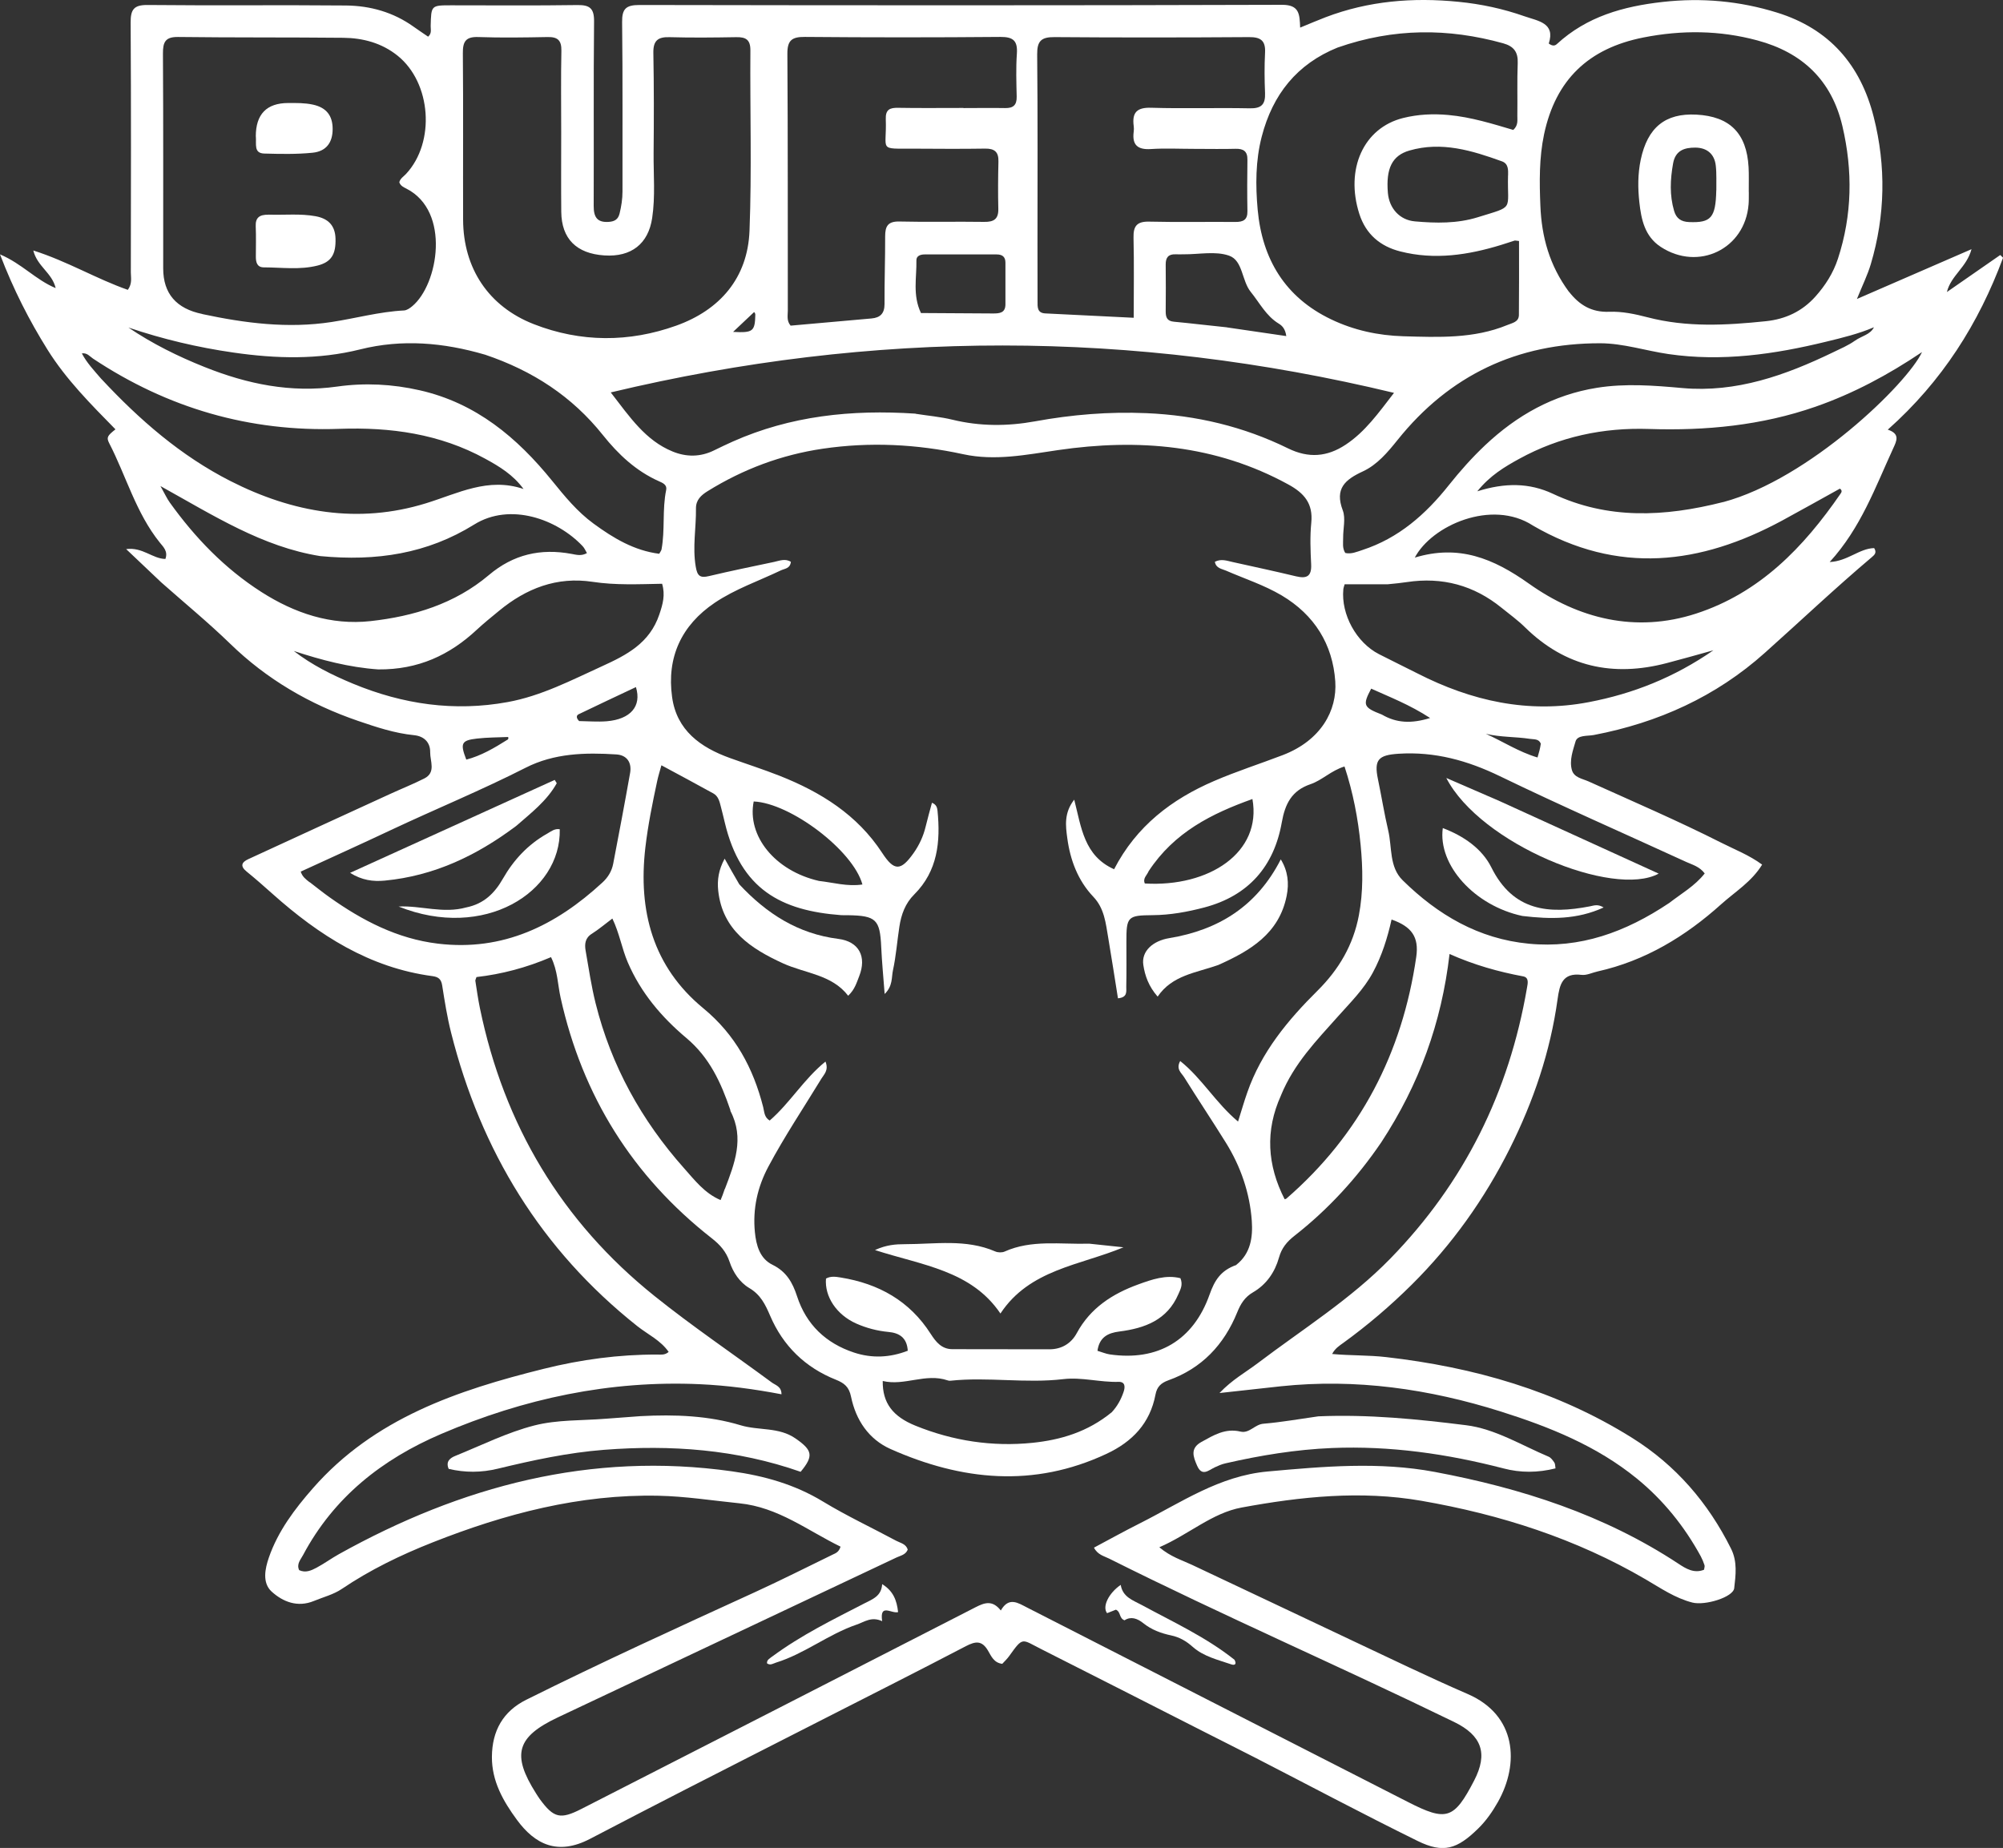 <svg xmlns="http://www.w3.org/2000/svg" id="Layer_2" viewBox="0 0 320.58 295.82"><rect x="0" y="0" width="320.58" height="295.82" fill="#333333" stroke="none"/><defs><style>      .cls-1 {        fill: #fff;      }    </style></defs><g id="Layer_1-2" data-name="Layer_1"><path class="cls-1" d="M25.8,93.22c-1.85-1.74-3.57-3.38-5.61-5.32,2.65-.34,4.2,1.54,6.28,1.58.45-1.21-.32-1.92-.89-2.62-3.82-4.75-5.38-10.64-8.11-15.93-.47-.92-.26-1.19,1.01-2.2-3.93-4.01-7.89-7.97-10.88-12.76-2.91-4.67-5.41-9.53-7.6-15.25,3.55,1.51,5.7,4.07,8.91,5.4-.58-2.46-2.94-3.45-3.58-6.02,5.46,1.73,10.12,4.55,15.13,6.3.74-1.03.48-1.95.48-2.8.02-13.33.05-26.66-.03-39.99-.01-2.07.5-2.83,2.7-2.81,10.59.11,21.18-.02,31.77.08,3.88.04,7.57,1.07,10.81,3.39.77.55,1.56,1.07,2.33,1.6.63-.54.39-1.17.41-1.72.08-3.29.07-3.3,3.27-3.3,6.74,0,13.48.06,20.22-.04,2-.03,2.68.56,2.66,2.62-.1,9.85-.02,19.7-.06,29.55,0,1.75.53,2.67,2.42,2.54.94-.07,1.5-.4,1.73-1.36.28-1.16.46-2.3.46-3.5-.02-9.04.05-18.07-.06-27.11-.03-2.15.63-2.75,2.76-2.75,34.29.06,68.58.08,102.87-.03,2.8,0,2.8,1.53,2.89,3.65,1.52-.62,2.78-1.17,4.07-1.66,6.88-2.62,13.97-3.2,21.28-2.47,3.64.36,7.12,1.11,10.54,2.31,2.23.78,4.98,1.06,3.9,4.37.67.49,1.03.32,1.3.08,4.79-4.4,10.6-6.03,16.93-6.74,6.28-.7,12.33-.15,18.32,1.71,8.37,2.6,13.35,8.37,15.46,16.71,1.99,7.87,1.85,15.76-.47,23.56-.52,1.74-1.34,3.4-2.22,5.57,6.18-2.68,12.01-5.22,18.34-7.97-.78,2.92-3.28,4.19-3.94,6.86,2.98-2.07,5.76-4,8.54-5.93.15.15.3.29.45.44-3.9,10.52-9.74,19.78-18.45,27.52,2.02.67,1.41,1.81.86,3.01-2.86,6.22-5.18,12.73-10.16,18.18,2.88-.13,4.73-2.17,7.12-2.23.47.74.03,1.1-.35,1.43-5.86,4.95-11.43,10.23-17.15,15.34-7.83,7.01-17.07,11.18-27.36,13.15-1.04.2-2.64-.03-2.94,1.05-.41,1.43-1.01,3-.58,4.55.34,1.22,1.67,1.39,2.64,1.82,7.13,3.22,14.32,6.31,21.3,9.84,2.16,1.09,4.44,1.97,6.51,3.49-1.68,2.75-4.33,4.35-6.54,6.33-5.71,5.14-12.17,9.07-19.79,10.77-.86.19-1.75.65-2.57.55-3.08-.38-3.51,1.56-3.84,3.9-1.16,8.4-3.86,16.34-7.64,23.89-4.06,8.1-9.25,15.4-15.71,21.81-3.42,3.39-7.05,6.49-10.94,9.31-.64.46-1.32.88-1.79,1.78,2.95.27,5.81.17,8.66.5,14.02,1.61,27.3,5.39,39.34,12.92,6.99,4.37,12.18,10.39,15.85,17.76,1.03,2.07.74,4.22.5,6.31-.16,1.44-4.65,2.82-6.7,2.3-2.76-.71-5.06-2.3-7.49-3.72-11.14-6.51-23.21-10.37-35.88-12.57-9.69-1.68-19.28-.67-28.77,1.08-4.73.87-8.46,4.32-13.17,6.36,1.84,1.55,3.61,2.05,5.24,2.82,8.42,3.95,16.82,7.97,25.24,11.93,6.28,2.95,12.52,5.99,18.89,8.75,7.81,3.39,8.29,11.12,4.82,17.28-.86,1.52-1.87,2.99-3.16,4.25-3.37,3.3-5.56,4.02-9.7,1.98-8.68-4.27-17.23-8.82-25.84-13.25-2.83-1.45-5.67-2.87-8.5-4.31-8.63-4.38-17.25-8.79-25.9-13.15-3.14-1.58-2.86-2.04-5.11,1.1-.33.47-.76.87-1.12,1.26-1.35-.16-1.78-1.27-2.26-2.08-.99-1.7-2.01-1.55-3.56-.75-7.6,3.97-15.25,7.83-22.88,11.72-7.31,3.73-14.62,7.44-21.92,11.18-5.13,2.63-10.25,5.28-15.36,7.95-5.18,2.7-8.81.89-11.7-3.05-2.21-3.01-4.03-6.2-4-10.1.03-4.12,1.76-7.26,5.5-9.12,12.1-6.03,24.39-11.64,36.68-17.26,4.16-1.91,8.25-3.97,12.37-5.98.46-.22.98-.38,1.25-1.27-5.26-2.56-9.96-6.31-16.2-6.94-4.32-.44-8.64-1.12-12.96-1.21-12.58-.26-24.52,2.88-36.13,7.47-5.09,2.01-9.99,4.38-14.55,7.46-1.32.89-2.96,1.3-4.46,1.92-2.6,1.07-4.95.14-6.76-1.51-1.54-1.41-1.04-3.7-.44-5.44,1.46-4.23,4.14-7.78,7.06-11.11,9.81-11.19,23.14-15.68,36.95-19.11,5.94-1.48,12.01-2.3,18.16-2.28.58,0,1.19.12,1.82-.42-1.28-1.86-3.34-2.8-5.02-4.13-15.38-12.21-25.03-28.04-29.8-46.97-.63-2.49-1.03-5.04-1.43-7.58-.16-.99-.59-1.35-1.56-1.48-10.07-1.34-18.17-6.55-25.56-13.14-1.38-1.23-2.76-2.45-4.19-3.61-1.07-.87-.77-1.49.27-1.97,7.57-3.5,15.15-6.97,22.73-10.45,1.81-.83,3.67-1.57,5.45-2.47,1.9-.96.92-2.77.94-4.19.03-1.58-.97-2.58-2.58-2.74-3.11-.31-6.04-1.29-8.97-2.29-7.72-2.65-14.59-6.64-20.47-12.36-3.49-3.39-7.26-6.48-11.02-9.81M197.88,202.47c2.31-1.82,2.65-4.46,2.47-7.03-.32-4.48-1.77-8.69-4.15-12.52-2.19-3.52-4.49-6.97-6.68-10.48-.42-.68-1.35-1.28-.63-2.59,3.49,2.78,5.7,6.72,9.26,9.69.55-1.74.97-3.22,1.48-4.66,2.25-6.47,6.48-11.57,11.25-16.3,3.39-3.37,5.71-7.28,6.61-12.06.71-3.76.64-7.51.28-11.24-.41-4.23-1.21-8.42-2.58-12.58-2.14.65-3.59,2.21-5.46,2.84-2.99,1.02-4.05,3.13-4.58,6.11-1.24,7.03-5.32,11.74-12.37,13.61-2.72.72-5.48,1.22-8.31,1.24-4.01.03-4.2.24-4.19,4.34,0,2.37.03,4.74-.02,7.11-.01.74.24,1.72-1.33,1.86-.52-3.23-1.01-6.47-1.56-9.7-.4-2.32-.6-4.68-2.38-6.55-2.48-2.61-3.7-5.89-4.17-9.38-.26-1.93-.56-4.04,1.11-6.17,1.14,4.45,1.56,8.98,6.38,11.14,3.58-6.93,9.24-11.21,15.99-14.12,3.59-1.55,7.34-2.75,11-4.15,6.13-2.35,8.73-7.14,8.41-11.81-.41-5.94-3.34-10.64-8.57-13.75-2.82-1.67-5.93-2.67-8.91-3.97-.68-.3-1.61-.36-1.79-1.42,1.02-.52,1.93-.16,2.84.04,3.39.75,6.78,1.48,10.16,2.29,1.72.41,2.5-.01,2.41-1.92-.11-2.22-.2-4.46.02-6.66.31-3.07-1.13-4.74-3.68-6.13-11.62-6.36-24.02-7.37-36.84-5.5-5.06.74-10.08,1.77-15.19.66-7.45-1.62-14.94-1.99-22.48-.88-6.6.97-12.73,3.27-18.4,6.78-1.05.65-1.91,1.41-1.89,2.79.04,3.09-.57,6.16-.04,9.29.25,1.5.68,1.88,2.13,1.53,3.45-.82,6.92-1.53,10.39-2.26.88-.19,1.81-.6,2.71-.02-.12,1.1-1.01,1.08-1.63,1.38-3.53,1.69-7.28,2.97-10.55,5.17-5.35,3.61-7.71,8.74-6.83,15.1.73,5.32,4.54,8.06,9.27,9.76,2.64.95,5.32,1.81,7.94,2.84,6.59,2.61,12.43,6.24,16.41,12.34,1.92,2.94,2.98,2.94,5.04.02.9-1.28,1.55-2.68,1.92-4.22.31-1.27.66-2.53,1.01-3.82.7.27.84.78.89,1.27.49,4.94.04,9.65-3.72,13.4-1.45,1.44-2.08,3.21-2.38,5.14-.36,2.33-.53,4.7-1.03,7-.25,1.13,0,2.51-1.33,3.8-.21-2.76-.44-5.13-.55-7.52-.2-4.4-.81-5.02-5.32-5.09-.37,0-.74.01-1.11-.01-9.53-.72-16.06-4.07-18.61-14.84-.2-.86-.42-1.72-.64-2.58-.2-.8-.41-1.63-1.18-2.06-2.69-1.49-5.41-2.94-8.32-4.51-.3,1.09-.52,1.79-.67,2.5-.76,3.54-1.48,7.08-1.9,10.68-1.17,10.13,1.19,19.06,9.28,25.72,5.13,4.23,7.99,9.58,9.58,15.82.19.74.15,1.62,1.04,2.15,3.25-2.81,5.46-6.63,8.93-9.44.55,1.38-.22,2.03-.65,2.73-2.85,4.68-5.9,9.23-8.48,14.07-1.76,3.29-2.53,6.78-2.17,10.49.21,2.12.78,4.24,2.82,5.24,2.22,1.09,3.21,2.83,3.93,5.04,1.47,4.53,4.61,7.52,9.11,9.01,2.88.95,5.75.82,8.61-.29-.13-2.16-1.44-2.86-3.11-3.01-1.79-.17-3.5-.62-5.13-1.34-3.16-1.41-5.09-4.31-4.85-7.2.75-.43,1.58-.3,2.37-.17,6.06.98,11.02,3.74,14.39,9.02.82,1.27,1.73,2.44,3.45,2.45,5.18.01,10.37.02,15.55.02,1.96,0,3.49-.94,4.38-2.59,2.18-4.04,5.74-6.31,9.85-7.8,2.17-.79,4.43-1.58,6.74-.99.44,1.09-.02,1.82-.33,2.55-1.77,4.14-5.36,5.46-9.43,5.98-1.85.23-3.21.91-3.52,3.09.74.22,1.35.49,1.99.58,7.65,1.1,13.36-2.23,15.96-9.6.78-2.19,1.74-3.84,4.28-4.72M221.04,182.91c-3.86,5.67-8.45,10.68-13.85,14.91-1.23.96-2.07,1.98-2.49,3.5-.66,2.35-2.02,4.32-4.16,5.56-1.31.76-1.97,1.83-2.52,3.19-2.1,5.19-5.68,8.99-11.02,10.89-1.22.44-1.83,1.07-2.06,2.27-.87,4.62-3.72,7.58-7.86,9.51-11.64,5.45-23.16,4.28-34.53-.77-3.53-1.57-5.57-4.66-6.34-8.38-.32-1.58-1.08-2.18-2.42-2.72-4.91-1.95-8.47-5.42-10.53-10.25-.78-1.82-1.54-3.37-3.34-4.43-1.54-.91-2.59-2.51-3.15-4.2-.55-1.64-1.54-2.74-2.87-3.78-12.66-9.92-20.68-22.77-24.17-38.48-.47-2.11-.47-4.37-1.54-6.51-3.94,1.69-7.91,2.73-11.93,3.19-.1.33-.2.47-.18.6.23,1.46.43,2.92.73,4.37,3.85,18.68,13.07,34.17,27.96,46.1,6.06,4.86,12.51,9.22,18.77,13.84.59.43,1.54.62,1.54,1.88-4.35-.83-8.66-1.41-12.99-1.61-14.45-.66-28.24,2.29-41.48,7.96-9.46,4.05-17.18,10.13-22.1,19.38-.4.75-1.08,1.44-.63,2.42,1.03.48,1.94.06,2.77-.38,1.24-.66,2.38-1.5,3.6-2.18,19.59-10.9,40.3-16.44,62.88-13.26,5.2.73,10.06,2.09,14.59,4.84,3.79,2.3,7.83,4.19,11.74,6.29.68.36,1.58.5,1.82,1.42-.34.82-1.14.94-1.78,1.24-18.07,8.54-36.14,17.06-54.21,25.6-6.61,3.12-7.42,5.96-3.52,12.13.2.31.39.63.61.93,2.25,3.08,3.31,3.32,6.71,1.58,21.03-10.75,42.06-21.49,63.07-32.28,1.45-.74,2.69-1.16,4.02.53,1.3-2.26,2.77-1.2,4.25-.45,20.31,10.37,40.62,20.73,60.92,31.11,6.16,3.15,7.37,2.78,10.59-3.44,2.24-4.33,1.23-7.22-3.22-9.38-18.3-8.91-36.99-17.02-55.19-26.14-.82-.41-1.84-.6-2.44-1.76,2.5-1.33,4.93-2.68,7.42-3.93,6.56-3.31,12.64-7.56,20.38-8.26,8.95-.81,17.87-1.6,26.75.07,13.84,2.6,27.1,6.85,38.99,14.69,1.21.8,2.5,1.6,4.1.97.04-.29.14-.53.08-.72-.16-.49-.36-.98-.6-1.43-2.62-4.8-5.99-8.99-10.23-12.45-6.43-5.24-13.96-8.26-21.77-10.73-11.48-3.62-23.18-5.31-35.22-4.04-3.11.33-6.21.68-9.81,1.08,2.05-2.16,4.2-3.32,6.11-4.77,7.19-5.45,14.89-10.24,21.24-16.76,11.84-12.15,18.99-26.63,21.86-43.3.12-.71.38-1.68-.6-1.87-3.98-.74-7.85-1.83-11.79-3.58-1.28,11.03-4.86,20.88-10.93,30.15M32.39,50.28c6.83,1.46,13.69,2.34,20.67,1.27,3.87-.59,7.65-1.65,11.59-1.85.46-.02.96-.37,1.34-.69,4.17-3.48,6.17-15.19-.94-18.81-.45-.23-.95-.45-1.14-1.02.14-.61.69-.92,1.08-1.34,4.72-5.07,4.05-14.59-1.36-18.93-2.53-2.03-5.54-2.83-8.69-2.86-8.81-.09-17.61-.02-26.42-.13-2.05-.03-2.45.8-2.44,2.64.07,11.47.03,22.94.04,34.41q0,6.03,6.28,7.3M251.13,46.72c1.64,2.09,3.58,3.3,6.43,3.19,2.03-.08,4.13.36,6.12.88,6.28,1.64,12.59,1.29,18.94.63,3.17-.33,5.81-1.58,7.93-3.94,1.6-1.79,2.86-3.77,3.61-6.06,2.29-7,2.39-14.09.72-21.22-1.72-7.36-6.43-11.8-13.61-13.73-6.03-1.63-12.11-1.68-18.24-.47-8.82,1.74-14.05,6.8-15.9,15.49-.8,3.8-.75,7.65-.59,11.49.2,4.9,1.43,9.49,4.58,13.75M89.82,21.22c0-4.37-.06-8.74.03-13.1.03-1.67-.6-2.22-2.2-2.19-3.7.07-7.41.13-11.1,0-2.02-.07-2.49.73-2.47,2.6.08,8.88.01,17.76.04,26.65.03,7.76,4.07,13.88,11.31,16.71,7.52,2.94,15.26,2.94,22.8.24,6.98-2.5,11.44-7.62,11.73-15.2.37-9.61.07-19.24.14-28.86.01-1.73-.73-2.15-2.27-2.12-3.55.06-7.11.1-10.66,0-1.91-.06-2.64.58-2.6,2.54.1,5.33.09,10.66.04,15.99-.03,3.47.29,6.96-.23,10.42-.62,4.14-3.35,6.27-7.64,5.99-4.48-.29-6.87-2.67-6.91-6.99-.04-4.07-.01-8.14-.01-12.66M146.54,66.24c1.97.31,3.97.48,5.91.95,4.4,1.07,8.79,1.06,13.2.26,5.91-1.08,11.83-1.57,17.85-1.31,7.95.34,15.53,2.14,22.64,5.63,3.32,1.63,6.28,1.36,9.21-.57,3.13-2.06,5.26-5.07,7.76-8.31-41.87-10.09-83.32-10.11-125.36-.07,3.09,4,5.57,7.68,9.88,9.45,2.2.91,4.47.91,6.67-.18,1-.49,2-.97,3.01-1.42,9.21-4.08,18.89-5.14,29.25-4.45M214.11,7.6c-6.54,2.64-10.42,7.52-12.17,14.27-1,3.86-1,7.8-.65,11.69.72,7.91,4.38,14.03,11.75,17.56,3.65,1.75,7.54,2.59,11.58,2.71,5.62.16,11.26.41,16.63-1.8.82-.34,1.84-.48,1.85-1.61.04-3.96.02-7.92.02-11.84-.44-.04-.6-.1-.73-.06-.71.22-1.4.47-2.11.68-5.3,1.63-10.68,2.45-16.16,1.05-3.2-.81-5.51-2.74-6.56-6.01-2.29-7.16.67-13.77,7.01-15.35,2.37-.59,4.79-.71,7.26-.48,3.62.33,7.05,1.41,10.37,2.39.82-.75.64-1.54.65-2.25.04-2.81-.05-5.63.06-8.44.07-1.78-.62-2.7-2.33-3.18-8.79-2.44-17.51-2.46-26.49.68M154.2,17.3c2.22,0,4.44-.04,6.66,0,1.31.03,1.89-.48,1.86-1.83-.05-2.29-.13-4.6.03-6.88.14-2.04-.56-2.69-2.62-2.68-10.43.09-20.87.09-31.31,0-2.09-.02-2.82.55-2.8,2.73.09,13.69.05,27.38.07,41.08,0,.78-.22,1.63.45,2.41,4.28-.38,8.61-.76,12.94-1.15,1.38-.12,2.09-.78,2.09-2.29-.02-3.62.11-7.25.1-10.87,0-1.61.44-2.4,2.28-2.36,4.51.11,9.03-.01,13.54.06,1.58.03,2.34-.45,2.29-2.12-.06-2.51-.04-5.03.02-7.55.04-1.53-.62-2.08-2.13-2.06-3.77.06-7.55.03-11.32.01-5.92-.02-4.39.44-4.58-4.71-.06-1.56.65-1.86,1.99-1.83,3.33.06,6.66.02,10.44.02M191.08,23.83c-2.29,0-4.6-.12-6.88.03-2.15.14-3.03-.68-2.75-2.79.04-.29.04-.6,0-.89-.29-2.17.51-3.01,2.82-2.93,5.25.16,10.51-.02,15.76.09,1.87.04,2.51-.64,2.44-2.44-.09-2.14-.11-4.3,0-6.44.11-1.98-.71-2.54-2.61-2.52-10.36.07-20.72.08-31.08,0-2.11-.02-2.8.61-2.78,2.76.1,10.14.05,20.28.05,30.41,0,3.03,0,6.07.01,9.1,0,.89-.09,1.89,1.22,1.96,4.62.24,9.24.46,14.17.7,0-4.41.07-8.61-.03-12.81-.05-1.91.57-2.63,2.54-2.58,4.59.11,9.18.01,13.76.05,1.26.01,1.96-.33,1.93-1.74-.05-2.74-.04-5.48,0-8.21.02-1.38-.64-1.79-1.92-1.76-2.07.06-4.14.01-6.66.01M49.57,141.22c1.06.81,2.09,1.65,3.18,2.42,5.24,3.72,10.84,6.64,17.33,7.42,10.44,1.26,18.88-2.91,26.32-9.77.92-.84,1.51-1.83,1.74-3.01.93-4.85,1.85-9.69,2.71-14.55.29-1.66-.51-2.85-2.2-2.96-4.98-.32-9.95-.2-14.52,2.13-7.05,3.59-14.37,6.59-21.53,9.96-4.79,2.26-9.62,4.44-14.47,6.67.27.81.73,1.16,1.43,1.71M267.12,144.58c1.95-1.52,4.16-2.76,5.72-4.76-.84-1.11-1.95-1.38-2.94-1.83-9.95-4.57-19.98-8.96-29.83-13.73-5.2-2.52-10.44-3.97-16.23-3.6-3.23.21-3.95.95-3.3,4.07.57,2.74,1.01,5.51,1.65,8.24.63,2.69.13,5.81,2.31,7.95,5.62,5.53,12.15,9.38,20.19,10.15,8.2.79,15.45-1.83,22.42-6.49M77.57,56.76c-6.57-1.92-13.21-2.51-19.92-.83-6.72,1.68-13.49,1.49-20.27.51-5.73-.82-11.34-2.15-16.83-4.01,3.83,2.59,7.93,4.62,12.19,6.32,6.83,2.73,13.8,4.18,21.24,3.13,4.38-.62,8.83-.4,13.21.6,8.99,2.04,15.57,7.56,21.19,14.5,2.01,2.48,4.02,4.94,6.62,6.84,3.18,2.33,6.5,4.32,10.51,4.83.17-.32.33-.5.37-.71.58-3.13.09-6.35.74-9.49.18-.84-.54-1.14-1.15-1.41-3.68-1.64-6.5-4.29-8.99-7.41-4.89-6.13-11.17-10.28-18.92-12.88M299.94,52.38c-2.46,1.06-5.05,1.68-7.63,2.31-8.31,2.03-16.7,3.24-25.27,1.99-3.65-.53-7.21-1.72-10.93-1.73-13.27-.02-24.12,5.1-32.43,15.48-1.59,1.98-3.26,3.97-5.55,5.03-2.85,1.32-4.54,2.75-3.22,6.24.49,1.29.04,2.93.06,4.41.01.8-.16,1.63.34,2.41.98.22,1.86-.19,2.76-.48,5.79-1.89,10.12-5.72,13.82-10.38,1.8-2.26,3.72-4.42,5.82-6.4,5.07-4.77,10.9-8.07,17.88-9.18,4.57-.73,9.11-.37,13.68.04,8.63.77,16.48-2.04,24.09-5.71,1.2-.58,2.45-1.11,3.52-1.87,1.07-.76,2.5-.98,3.05-2.17M16.27,60.71c6.04,6.48,12.66,12.25,20.6,16.29,9.98,5.08,20.47,6.92,31.33,3.56,5.12-1.58,9.93-4.2,15.59-2.28-1.66-2.28-3.87-3.61-6.12-4.84-7.29-4-15.18-5.08-23.37-4.79-14.35.51-27.47-3.31-39.42-11.25-.51-.34-.93-.95-1.78-.83.79,1.51,1.9,2.68,3.16,4.14M275.79,80.38c13.74-3.68,29.47-18.94,31.83-24.02-5.42,3.65-11.01,6.64-17.06,8.75-8.65,3.01-17.56,3.86-26.66,3.56-7.3-.24-14.28,1.23-20.73,4.77-2.35,1.29-4.68,2.67-6.73,5.21,4.42-1.39,8.32-1.38,12.11.4,8.77,4.12,17.78,3.72,27.24,1.32M60.53,107.16c-4.64-.32-9.1-1.5-13.51-2.95,2.91,2.25,6.14,3.85,9.49,5.24,7.97,3.3,16.2,4.5,24.74,2.94,5.37-.98,10.18-3.49,15.09-5.73,3.95-1.8,7.63-3.69,9.18-8.28.57-1.68.98-3.15.45-4.93-3.76.07-7.45.25-11.12-.31-5.73-.87-10.63,1.05-14.99,4.65-1.2.99-2.41,1.96-3.55,3.02-4.34,4.05-9.36,6.41-15.77,6.35M222.13,93.53h-6.92c-.07.26-.18.54-.21.81-.38,4.02,2.09,8.52,5.69,10.37,2.04,1.05,4.11,2.04,6.15,3.08,8.67,4.43,17.74,6.47,27.45,4.61,7.07-1.35,13.64-3.94,19.94-8.3-2.78.77-5.12,1.44-7.47,2.05-8.61,2.26-16.23.61-22.68-5.73-1.16-1.14-2.49-2.1-3.75-3.12-4.44-3.61-9.49-4.97-15.15-4.12-.88.13-1.76.23-3.06.35M245.31,84.11c-6.57-4.24-16.15,0-18.87,5.15,7.04-2.13,12.55.11,18.28,4.18,7.89,5.6,17.04,7.93,26.72,4.79,10.2-3.31,17.22-10.6,23.12-19.17.14-.21.38-.5-.08-.84-3.06,1.69-6.14,3.43-9.26,5.12-13.05,7.04-26.23,8.73-39.92.77M51.25,89.02c-9.25-1.48-17.01-6.46-25.57-11.21.72,1.28,1.04,2,1.49,2.63,4.05,5.64,8.79,10.57,14.67,14.33,5.32,3.4,11.13,5.35,17.45,4.66,6.91-.76,13.51-2.77,18.95-7.37,3.92-3.32,8.3-4.31,13.24-3.39.77.14,1.56.38,2.46-.13-.24-.4-.4-.81-.69-1.11-4.07-4.32-11.59-7.05-17.36-3.46-7.51,4.67-15.64,5.91-24.64,5.05M116.02,190.33c1.55-4.06,3.15-8.12.9-12.45-.03-.06-.02-.15-.04-.22-1.48-4.34-3.31-8.37-7.01-11.48-3.96-3.33-7.3-7.24-9.4-12.14-.95-2.22-1.32-4.63-2.46-7-1.19.89-2.19,1.75-3.29,2.44-1.09.68-1.17,1.67-.99,2.71.49,2.82.91,5.66,1.6,8.43,2.49,9.98,7.35,18.75,14.16,26.4,1.68,1.88,3.27,4,5.84,5.09.23-.55.42-1.01.67-1.79M205.02,175.36c-2.56,5.64-2.2,11.17.59,16.62.13-.05.22-.05.27-.1,11.83-10.26,18.55-23.29,20.79-38.69.46-3.18-.72-4.86-3.95-5.99-.66,2.95-1.55,5.81-2.99,8.48-1.46,2.71-3.62,4.82-5.63,7.08-3.37,3.79-6.97,7.45-9.08,12.59M177.95,226.06c.87-.94,1.47-2.03,1.88-3.24.28-.82.25-1.64-.8-1.61-2.96.09-5.92-.78-8.81-.44-6.05.72-12.09-.38-18.12.26-.14.02-.3-.01-.44-.06-3.53-1.2-6.9.94-10.38.1-.05,3.52,1.6,5.69,5.27,7.17,6,2.43,12.28,3.38,18.68,2.73,4.5-.46,8.85-1.73,12.72-4.91M241.37,28.09c.02-.9.06-1.88-.98-2.26-4.8-1.73-9.65-3.23-14.82-1.73-2.76.8-3.77,2.87-3.44,6.78.21,2.45,1.87,4.35,4.33,4.56,3.37.3,6.77.36,10.05-.66,5.98-1.86,4.7-.98,4.85-6.7M196.37,52.41c3.13.46,6.26.92,9.5,1.39-.16-1.16-.66-1.66-1.2-1.99-2.03-1.23-3.06-3.32-4.48-5.07-1.47-1.81-1.25-5.03-3.47-5.81-2.17-.77-4.82-.2-7.25-.22-.44,0-.89.02-1.33,0-1.13-.04-1.58.51-1.57,1.62.03,2.51.02,5.02,0,7.53,0,.91.2,1.54,1.31,1.64,2.7.25,5.39.59,8.49.9M147.4,50.11c3.85.02,7.7.04,11.55.07,1.04,0,1.97-.08,1.97-1.47,0-2.22,0-4.44,0-6.66,0-.94-.5-1.32-1.4-1.32-3.85,0-7.7,0-11.55,0-.64,0-1.31.23-1.3.93.06,2.77-.64,5.57.73,8.45M131.06,141.02c2.3.25,4.57.94,6.97.57-1.48-5.45-11.52-13.03-17.4-13.29-1.1,5.5,3.38,11.1,10.44,12.72M183.84,139.46c-.25.64-.98,1.14-.61,1.97,10.31.61,18.76-4.98,17.22-13.52-6.51,2.33-12.5,5.3-16.61,11.55M92.69,115.43c1.48.02,2.97.15,4.43.03,3.79-.32,5.61-2.4,4.66-5.47-3.07,1.45-6.13,2.88-9.17,4.35-.35.17-.44.57.08,1.09M221.17,114.39c2.31,1.35,4.68,1.49,7.72.55-3.31-2.15-6.41-3.33-9.43-4.7-1.4,2.64-1.27,3,1.71,4.15M81.29,118.37c.03-.07.08-.13.08-.2,0-.07-.04-.19-.06-.19-1.66.07-3.32.06-4.97.25-2.51.29-2.72.76-1.71,3.37,2.35-.61,4.42-1.82,6.66-3.23M246.6,119.03c-.33-.79-1.09-.65-1.71-.75-2.35-.36-4.74-.25-7.08-.81,2.74,1.23,5.27,2.9,8.27,3.79.24-.8.4-1.36.53-2.23M120.88,50.33c-.02-.07-.02-.15-.05-.21-.03-.06-.09-.11-.14-.16-1.04.98-2.08,1.97-3.36,3.17,3.21.17,3.5-.08,3.56-2.8Z"></path><path class="cls-1" d="M174.35,199.09c1.96.2,3.71.39,5.46.58-6.94,2.9-15.01,3.51-19.69,10.6-4.69-6.92-12.55-7.72-20.08-10.16,1.82-.84,3.35-.94,4.78-.94,4.84,0,9.77-.87,14.46,1.16.43.19,1.09.21,1.51.02,4.32-1.93,8.87-1.13,13.56-1.26Z"></path><path class="cls-1" d="M118.3,141.54c4.41,4.74,9.45,7.95,15.88,8.76,3.31.42,4.57,2.85,3.33,5.98-.4,1.01-.69,2.11-1.76,3.12-2.64-3.42-6.88-3.56-10.44-5.19-5.08-2.33-9.69-5.29-10.36-11.64-.18-1.71.07-3.35,1.03-5.11.81,1.44,1.52,2.7,2.33,4.08Z"></path><path class="cls-1" d="M194.92,154.5c-3.54,1.25-7.31,1.61-9.64,5.04-1.45-1.66-2.03-3.35-2.29-5.06-.34-2.2,1.52-3.87,4.14-4.3,7.89-1.3,14.04-5.12,17.86-12.61,1.14,1.86,1.35,3.81.94,5.84-1.21,6.04-5.8,8.78-11.02,11.1Z"></path><path class="cls-1" d="M102.5,226.7c5.57-.3,10.98-.07,16.04,1.46,2.91.88,6.11.24,8.81,2.13,2.66,1.86,2.93,2.75.79,5.32-10.25-3.6-20.76-4.35-31.47-3.52-5.78.45-11.4,1.67-17,3.02-2.63.64-5.24.65-7.86.03-.52-1.22.27-1.76,1.09-2.09,4.18-1.69,8.28-3.75,12.62-4.86,3.67-.94,7.63-.77,11.46-1.08,1.77-.14,3.54-.26,5.52-.41Z"></path><path class="cls-1" d="M210.99,226.73c8.07-.34,15.9.45,23.65,1.42,4.63.57,8.86,3.2,13.22,5.04.37.16.66.57.91.93.15.22.12.55.19.94-2.85.71-5.58.73-8.35,0-8.99-2.33-18.11-3.64-27.42-3.26-5.78.24-11.46,1.17-17.08,2.46-.57.13-1.13.37-1.66.62-1.02.48-2.07,1.56-2.86-.27-.61-1.41-1.15-2.76.71-3.79,1.96-1.08,3.82-2.23,6.24-1.65,1.42.34,2.28-1.15,3.68-1.26,2.86-.24,5.71-.75,8.77-1.18Z"></path><path class="cls-1" d="M123.62,265.16c4.66-3.44,9.72-5.9,14.71-8.48,1.31-.68,2.74-1.14,2.86-3.09,1.81,1.12,2.34,2.62,2.55,4.48-1.06.29-2.98-1.49-2.55,1.45-1.72-.79-2.8.11-4.09.55-4.54,1.55-8.31,4.66-12.89,6.08-.47.15-.93.5-1.45.12-.05-.57.41-.75.85-1.11Z"></path><path class="cls-1" d="M197.57,265.68c.44.8-.02.92-.49.76-2.16-.74-4.45-1.26-6.2-2.82-1.03-.91-2.08-1.53-3.44-1.82-1.58-.33-3.14-.9-4.43-1.94-1-.8-2.01-1.14-3.03-.48-.91-.34-.56-1.34-1.38-1.7-.42.17-.93.37-1.41.56-.81-1.03.24-3.2,2.18-4.53.33,1.97,1.94,2.45,3.42,3.25,4.99,2.71,10.18,5.08,14.78,8.73Z"></path><path class="cls-1" d="M42.98,34.36c2.64.08,5.09-.19,7.51.25,2.01.36,3.15,1.46,3.21,3.59.07,2.52-.68,3.75-2.87,4.31-2.84.72-5.73.3-8.6.29-1.08,0-1.28-.8-1.28-1.7,0-1.63.05-3.25-.02-4.88-.06-1.36.58-1.88,2.05-1.85Z"></path><path class="cls-1" d="M40.94,21.84q0-5.34,5.19-5.35c1.32,0,2.64-.03,3.96.26,2.14.47,3.15,1.75,3.15,3.9,0,2.15-1.01,3.58-3.22,3.8-2.56.26-5.16.2-7.73.13-1.7-.05-1.24-1.49-1.34-2.73Z"></path><path class="cls-1" d="M279.9,30.74c-.01.8.01,1.4-.04,1.98-.57,7.14-8.03,10.75-14.06,6.8-2.57-1.68-3.12-4.41-3.42-7.13-.25-2.26-.26-4.54.22-6.83,1.09-5.14,3.91-7.48,8.93-7.21,5.33.29,8.02,2.98,8.33,8.39.07,1.25.02,2.51.03,3.98M274.7,30.48c-.02-1.32.06-2.66-.09-3.97-.21-1.9-1.46-2.88-3.3-2.88-1.68,0-3.15.42-3.53,2.52-.46,2.57-.58,5.09.16,7.61.35,1.19,1.09,1.74,2.42,1.79,3.45.13,4.24-.65,4.33-5.08Z"></path><path class="cls-1" d="M82.56,132.26c-6.34,4.75-13.14,7.96-20.98,8.71-1.87.18-3.63-.05-5.55-1.24,10.92-4.96,21.83-9.92,32.75-14.88.11.18.22.35.33.53-1.55,2.79-4.06,4.72-6.54,6.88Z"></path><path class="cls-1" d="M74.63,145.26c2.86-.58,4.56-2.32,5.86-4.6,1.72-3.01,4.02-5.48,7.07-7.2.63-.36,1.22-.86,2.03-.71.23,10.1-12.12,17.85-25.79,12.37,3.55-.19,7.11,1.18,10.83.14Z"></path><path class="cls-1" d="M240.01,128.24c8.53,3.89,16.9,7.71,25.46,11.61-7.24,3.94-28.54-4.75-33.99-15.31,3.13,1.35,5.75,2.49,8.53,3.7Z"></path><path class="cls-1" d="M243.66,146.63c-7.63-1.62-13.55-8.13-12.74-14.07,3.33,1.26,6.27,3.29,7.77,6.29,3.5,7.04,9.2,7.51,15.77,6.24.65-.13,1.27-.4,2.2.18-4.26,1.96-8.52,1.89-13,1.36Z"></path></g></svg>